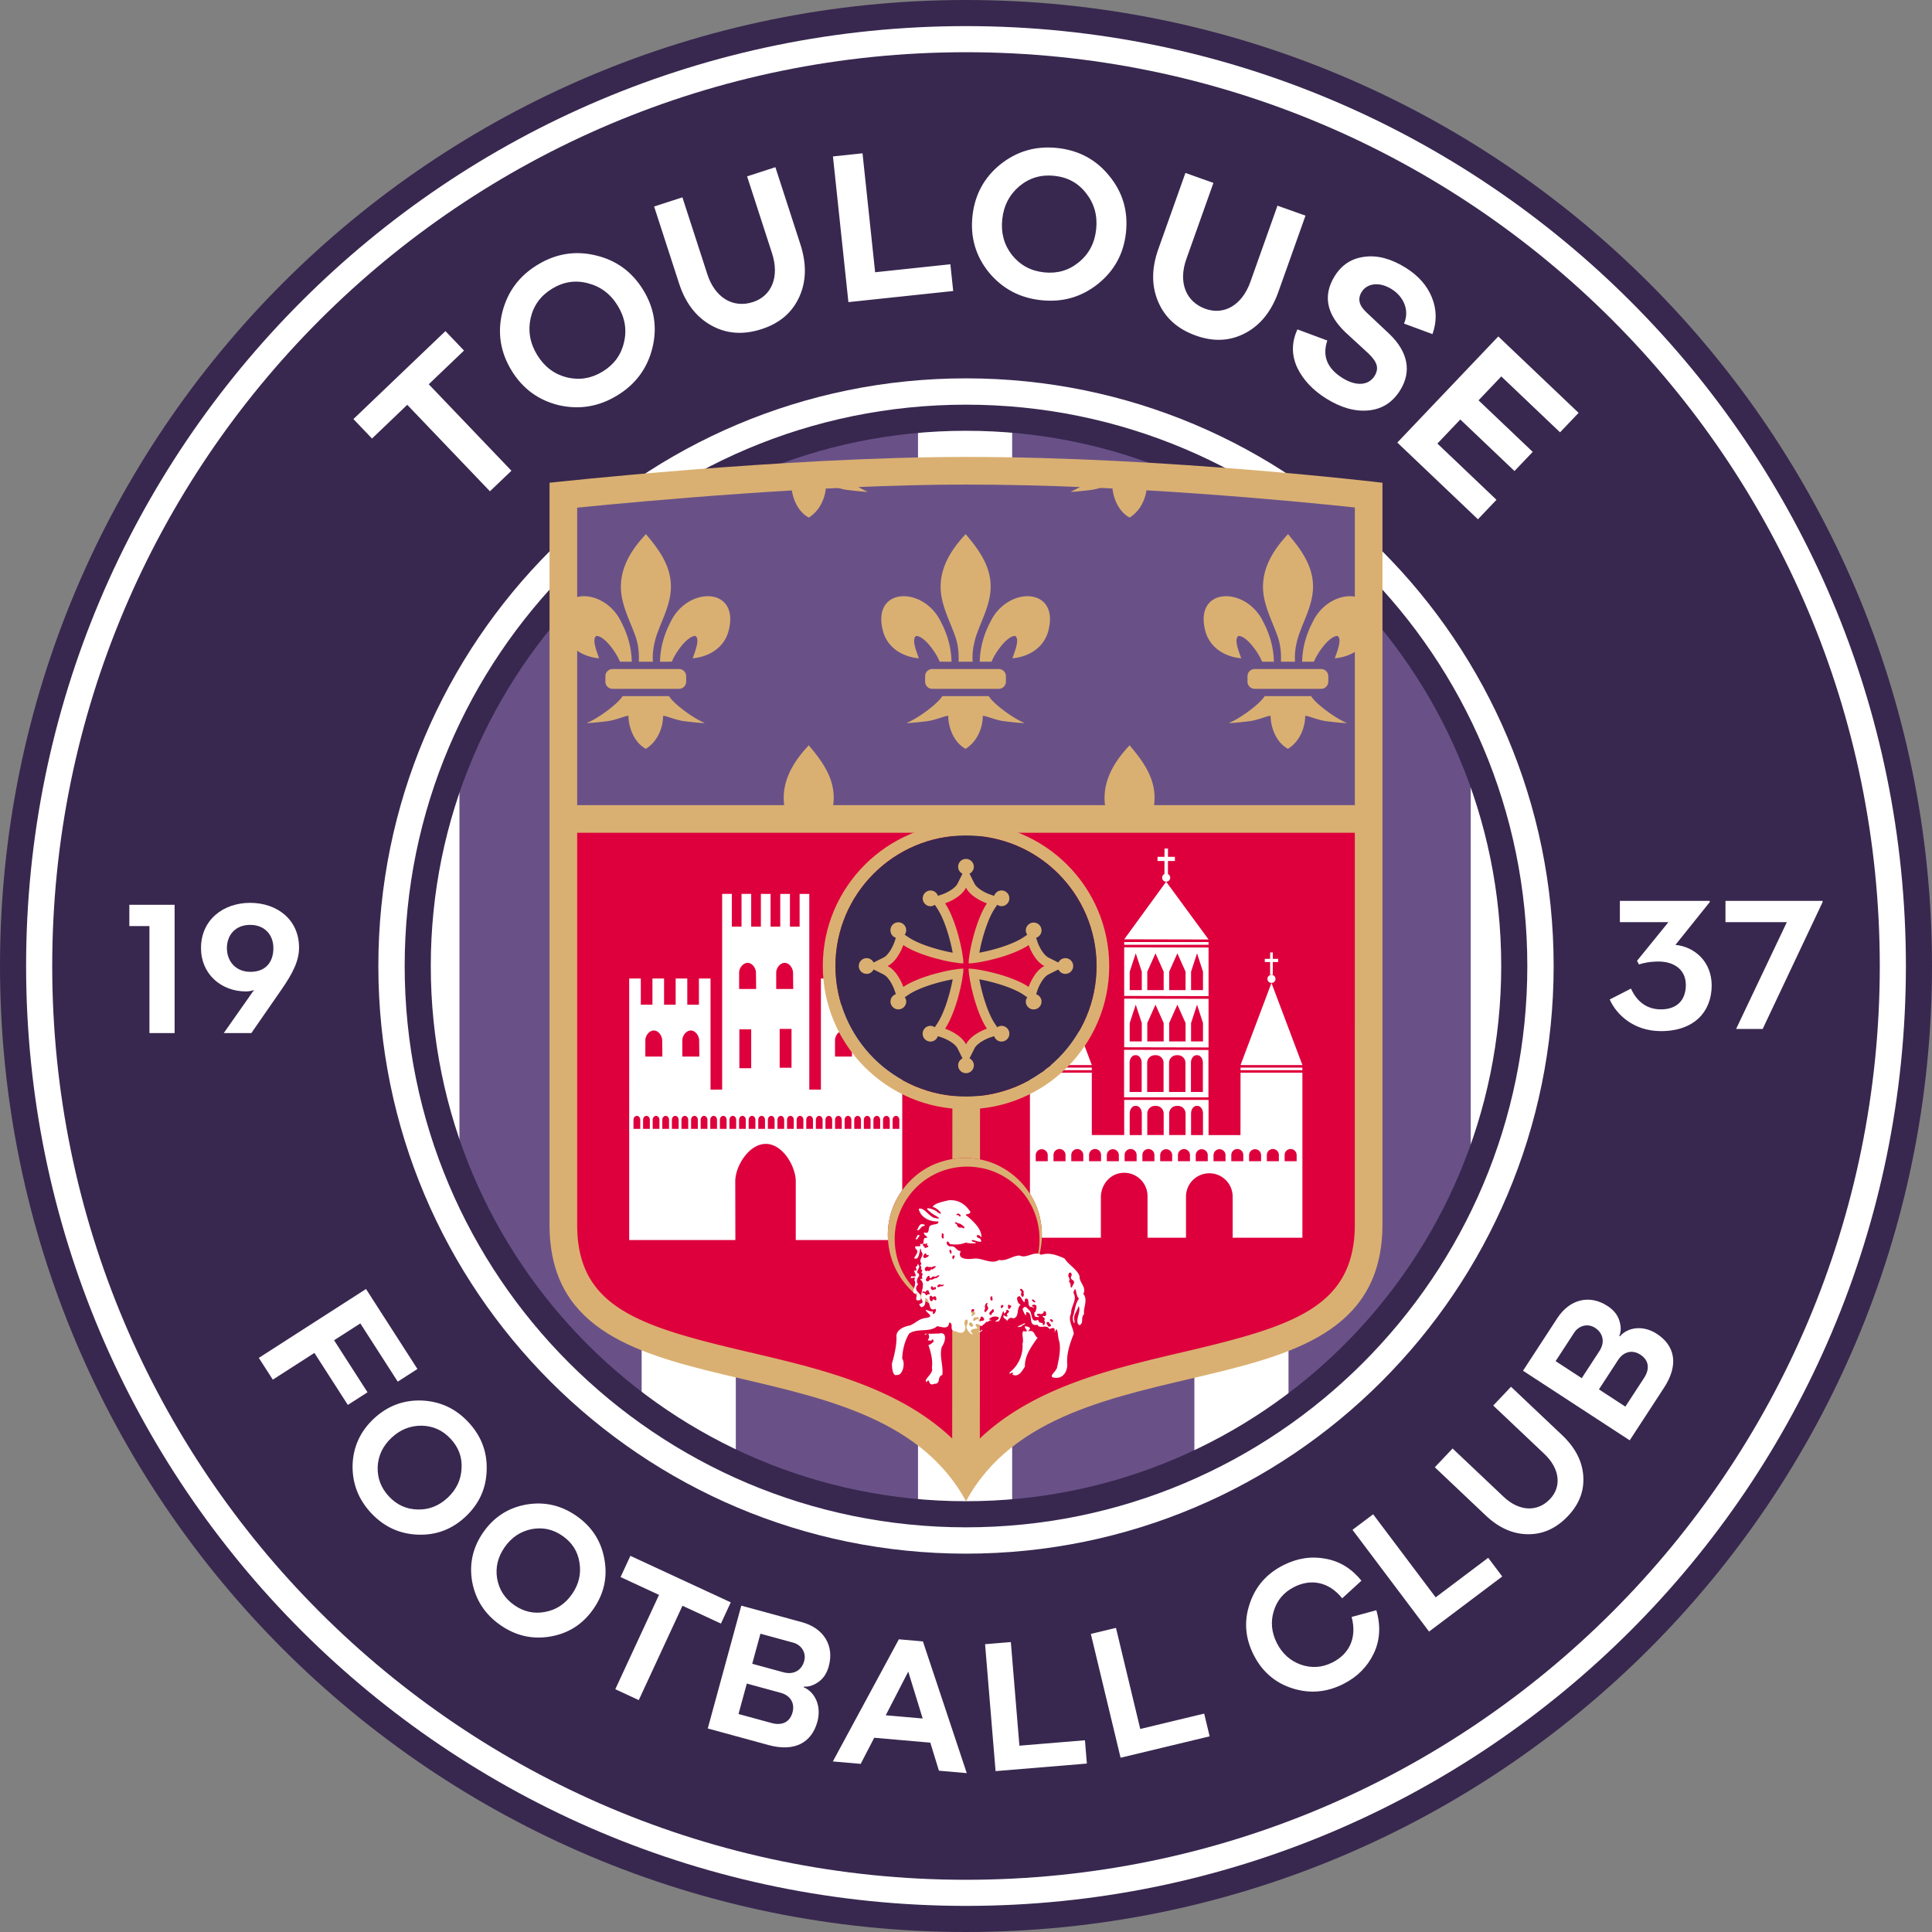 <svg xmlns="http://www.w3.org/2000/svg" width="316.228" height="316.228" viewBox="0 0 600 600"><rect x="0" y="0" width="600" height="600" fill="#808080" stroke="none"/><path fill="#38284f" d="M600 300.001C600 465.686 465.686 600 300 600 134.317 600 0 465.686 0 300.001 0 134.317 134.317 0 300 0c165.686 0 300 134.317 300 300.001"/><path fill="#fff" d="M591.893 300c0 161.208-130.685 291.892-291.892 291.892S8.107 461.208 8.107 300 138.794 8.108 300.001 8.108 591.893 138.792 591.893 300"/><path fill="#38284f" d="M583.783 300c0 156.728-127.054 283.783-283.782 283.783-156.73 0-283.784-127.055-283.784-283.783S143.271 16.217 300.001 16.217c156.728 0 283.782 127.055 283.782 283.783"/><path fill="#fff" d="M482.5 299.999c0 100.79-81.707 182.501-182.497 182.501-100.793 0-182.503-81.71-182.503-182.501S199.21 117.5 300.003 117.5c100.79 0 182.497 81.708 182.497 182.499"/><path fill="#695188" d="M142.686 242.376v115.263l18.294 39.28 38.293 39.278V163.82l-38.293 39.278zm85.825 211.714 56.587 15.438v-339.04l-56.587 15.435zm85.825 15.482 56.586-15.218V145.661l-56.586-15.218zm142.409-110.207V240.649l-18.294-38.644-38.293-38.644v273.296l38.293-38.646z"/><path fill="#38284f" d="M300.002 125.676c-96.28 0-174.326 78.047-174.326 174.324s78.046 174.324 174.326 174.324c96.274 0 174.322-78.047 174.322-174.324s-78.048-174.324-174.322-174.324m0 8.107c91.795 0 166.215 74.417 166.215 166.215s-74.42 166.219-166.215 166.219c-91.8 0-166.219-74.421-166.219-166.219s74.419-166.215 166.219-166.215"/><path fill="#fff" d="M46.409 287.603h-6.241v-6.616h14.058v39.846H46.41zm38.495 6.842c0-4.133-2.706-7.217-7.217-7.217-4.513 0-7.22 3.084-7.22 7.217 0 4.134 2.784 7.369 7.295 7.369 4.81 0 7.142-3.084 7.142-7.369m-6.015 13.004c-.678.303-1.802.452-2.483.452-7.743 0-13.979-5.412-13.979-13.456 0-8.795 6.917-14.059 15.26-14.059 8.267 0 15.183 5.115 15.183 13.908 0 4.136-1.95 7.969-5.489 13.083l-9.322 13.456h-8.567zm421.027 2.944 6.601-3.376c1.725 3.825 4.728 6.454 9.305 6.454 4.725 0 7.729-2.63 7.729-7.58 0-4.952-3.905-7.277-8.404-7.277-2.852 0-4.728.452-6.153.9l-.6-1.126 9.753-12.006h-15.08v-6.604h27.91v.377l-10.653 13.281c6.001.6 11.253 5.255 11.253 12.606 0 7.878-5.175 14.182-15.755 14.182-8.63 0-13.956-5.329-15.906-9.831m55.005-24.011h-19.058v-6.604h30.162v.377l-18.61 39.394h-8.251zM144.105 108.867l-10.95 10.47 25.675 26.856-6.678 6.381-25.675-26.856-10.947 10.469-5.775-6.041 28.575-27.317zm43.051 6.527c3.533-2.16 5.746-5.183 6.63-9.068.947-3.921.29-7.734-1.942-11.381q-3.346-5.476-9.276-6.983c-3.902-1.038-7.597-.449-11.132 1.71-3.53 2.16-5.744 5.181-6.654 9.16-.852 3.942-.194 7.757 2.04 11.407 2.228 3.65 5.32 5.976 9.184 6.957 3.92.947 7.617.357 11.15-1.802m15.437-7.289c-1.564 6.29-5.168 11.2-10.903 14.703s-11.748 4.477-18.118 3.038c-6.347-1.533-11.255-5.137-14.688-10.755q-5.209-8.517-2.906-18.038c1.588-6.382 5.192-11.29 10.927-14.794 5.735-3.507 11.747-4.474 18.094-2.944 6.402 1.496 11.31 5.1 14.783 10.778 3.432 5.618 4.402 11.63 2.811 18.012m38.212-56.181 7.748 23.902c1.968 6.072 1.882 11.524-.326 16.381-2.21 4.857-6.058 8.175-11.676 9.997-5.752 1.865-10.943 1.48-15.646-1.138q-7.057-3.92-10.008-13.03l-7.752-23.898 8.784-2.852 7.749 23.902c2.348 7.234 7.949 10.632 14.15 8.621 5.875-1.905 8.287-7.9 5.941-15.134l-7.749-23.902zm54.341 30.145.88 8.306-32.544 3.45-4.8-45.24 9.184-.973 3.916 36.937zm29.104 2.515q6.177.659 10.786-3.152c3.137-2.534 4.937-5.961 5.391-10.215q.679-6.38-3.109-11.19c-2.457-3.2-5.75-4.985-9.87-5.423-4.114-.44-7.71.61-10.859 3.21-3.078 2.608-4.88 6.035-5.331 10.288-.455 4.257.583 7.987 3.046 11.119 2.534 3.138 5.83 4.923 9.945 5.363m16.685 3.624c-5.072 4.034-10.921 5.733-17.606 5.018-6.684-.713-12.042-3.607-16.22-8.63-4.103-5.08-5.802-10.93-5.1-17.48q1.06-9.926 8.68-16.079c5.152-4.093 10.998-5.79 17.683-5.077 6.685.715 12.045 3.607 16.147 8.69 4.17 5.086 5.87 10.935 5.163 17.554-.701 6.55-3.596 11.908-8.747 16.004m64.5-21.242-8.418 23.667c-2.137 6.013-5.529 10.284-10.237 12.79-4.711 2.502-9.785 2.788-15.349.809-5.695-2.025-9.573-5.495-11.71-10.435q-3.202-7.406.005-16.424l8.418-23.668 8.699 3.092-8.415 23.668c-2.55 7.165-.18 13.266 5.96 15.452 5.821 2.068 11.382-1.213 13.93-8.376l8.418-23.67zm39.252 25.398c1.513 3.738 1.559 7.523.189 11.39l-8.842-3.261c1.74-3.956.038-8.292-3.881-10.73-3.747-2.33-7.574-1.83-9.262.879-1.327 2.134-.85 4.19 1.425 6.321l7.265 6.837c5.538 5.363 6.956 11.444 3.264 17.383-2.335 3.747-5.547 5.826-9.734 6.261s-8.561-.767-13.172-3.636c-4.265-2.651-7.288-5.89-9.125-9.754-1.745-3.878-1.713-7.783.118-11.759l9.281 3.458c-1.636 4.817-.042 8.685 4.743 11.662 4.382 2.723 8.152 2.191 9.911-.635 1.433-2.305.973-4.27-1.882-7.005l-7.22-6.65c-5.849-5.635-6.956-11.442-3.263-17.38q3.282-5.278 9.25-6.001 6.02-.817 12.769 3.383c3.921 2.437 6.653 5.498 8.166 9.237m20.059 62.848-5.758 6.05-25.037-23.822 31.358-32.958 24.94 23.73-5.758 6.05-18.25-17.365-7.064 7.428L476 140.332l-5.663 5.95-16.828-16.004-7.11 7.474zM111.904 410.998l-8.15 5.235 10.381 16.152-6.11 3.925-10.38-16.147-12.92 8.3-4.345-6.756 33.289-21.396 15.97 24.84-6.113 3.93zm8.886 53.736q3.69 3.948 8.89 4.05c3.506.118 6.641-1.118 9.356-3.658q4.073-3.817 4.31-9.136c.2-3.501-.952-6.547-3.418-9.176-2.46-2.632-5.423-3.979-8.97-4.056-3.51-.029-6.645 1.201-9.36 3.747-2.714 2.543-4.152 5.586-4.307 9.048-.117 3.506 1.039 6.55 3.498 9.181m8.928 11.866c-5.635-.226-10.45-2.432-14.445-6.697-3.996-4.273-5.878-9.222-5.775-14.9.186-5.675 2.394-10.492 6.576-14.405 4.222-3.956 9.173-5.838 14.848-5.655 5.715.232 10.532 2.437 14.528 6.708 3.996 4.265 5.88 9.213 5.692 14.891-.146 5.721-2.351 10.532-6.576 14.488-4.182 3.916-9.133 5.801-14.848 5.57m29.986 21.878c2.952 2.066 6.133 2.772 9.534 2.126 3.452-.61 6.261-2.46 8.395-5.512q3.195-4.572 2.328-9.82c-.529-3.47-2.285-6.21-5.237-8.275-2.95-2.06-6.13-2.772-9.614-2.114-3.44.695-6.247 2.551-8.378 5.595-2.13 3.046-2.909 6.324-2.345 9.742.609 3.453 2.368 6.196 5.317 8.258m11.181 9.763c-5.554.941-10.72-.22-15.511-3.573-4.789-3.346-7.652-7.797-8.724-13.375-.99-5.592.174-10.755 3.455-15.45q4.972-7.11 13.355-8.595c5.64-.955 10.806.209 15.597 3.556 4.786 3.35 7.652 7.806 8.641 13.395 1.039 5.624-.125 10.787-3.44 15.53-3.281 4.693-7.732 7.56-13.373 8.512m53.012-4.028-11.944-5.535-13.576 29.3-7.285-3.379 13.578-29.296-11.942-5.535 3.052-6.59 31.17 14.448zm12.264 3.146-2.55 9.339 9.68 2.64c3.132.855 5.652-.535 6.462-3.495.697-2.566-.839-5.003-3.401-5.701zm-6.809 24.94 10.25 2.797c3.414.93 5.737-.392 6.526-3.298.796-2.903-.7-5.266-3.66-6.076l-10.536-2.874zm20.252-8.301c3.35 1.407 5.62 5.635 4.239 10.703-1.756 6.433-6.99 9.471-15.192 7.234l-18.844-5.146 10.412-38.149 18.79 5.129c6.833 1.865 10.123 7.294 8.384 13.667-.607 2.222-1.66 3.83-3.244 4.928-1.585 1.096-3.052 1.55-4.482 1.408zm36.945 9.697-4.477-14.56-6.996 13.559zm13.692 16.965-8.644-.752-2.68-8.713-17.414-1.52-4.204 8.11-8.647-.755 20.5-37.93 7.471.656zm36.702-10.205.598 7.236-28.355 2.346-3.258-39.417 8-.663 2.66 32.18zm37.028-8.28 1.696 7.062-27.66 6.642-9.235-38.45 7.806-1.876 7.54 31.393zm45.797-30.018 7.677-2.088c1.39 4.852 1.147 9.34-.818 13.444-1.965 4.096-5.066 7.254-9.44 9.463-5.22 2.637-10.497 3.055-15.866 1.335q-8.051-2.58-12.004-10.412c-2.61-5.16-3.027-10.44-1.228-15.78 1.774-5.395 5.246-9.397 10.464-12.034 4.322-2.186 8.672-2.86 13.14-2.008 4.44.8 8.12 3.109 11.115 6.819l-5.966 5.466c-4.222-5.214-9.771-6.113-14.883-3.532-3.215 1.627-5.346 4.09-6.358 7.448-1.044 3.304-.738 6.66.935 9.977 1.68 3.318 4.196 5.552 7.503 6.728 3.358 1.15 6.604.898 9.765-.698 5.217-2.637 7.683-7.586 5.964-14.128m42.408-18.369 4.365 5.801-22.732 17.111-23.778-31.599 6.413-4.828 19.416 25.798zm7.084-53.118 15.866 15.013c4.03 3.82 6.239 8.018 6.573 12.644s-1.221 8.764-4.75 12.494c-3.613 3.816-7.738 5.684-12.418 5.646q-7.018-.06-13.066-5.778l-15.863-15.017 5.515-5.832 15.869 15.017c4.802 4.542 10.489 4.805 14.385.686 3.695-3.901 3.04-9.479-1.765-14.027l-15.864-15.014zm35.514 6.167 5.807-8.902c1.936-2.966 1.384-5.58-1.136-7.228-2.523-1.648-5.235-.947-6.914 1.627l-5.963 9.15zm-21.662-14.125 8.112 5.289 5.484-8.41c1.773-2.717 1.218-5.546-1.353-7.225-2.223-1.453-5.02-.735-6.47 1.49zm19.966-7.706c2.362-2.757 7.09-3.624 11.493-.755 5.586 3.644 6.873 9.56 2.23 16.682l-10.674 16.37-33.14-21.61 10.643-16.32c3.873-5.935 10.049-7.405 15.586-3.795 1.931 1.259 3.141 2.752 3.702 4.6.56 1.842.54 3.38-.035 4.7z"/><path fill="#dab072" d="M300.002 141.902c-56.61 0-129.34 8.02-129.34 8.02v230.245c-.232 63.347 100.224 32.288 129.34 86.061 29.112-53.773 129.35-22.714 129.336-86.061V149.922s-66.806-8.02-129.336-8.02"/><path fill="#695188" d="M420.758 250.049H179.244v-92.392c20.088-2.014 75.893-7.174 120.758-7.174 49.15 0 101.591 5.072 120.756 7.117z"/><path fill="#de003c" d="M420.757 380.17c.006 25.97-19.367 31.773-53.606 39.79-21.901 5.132-46.08 10.833-62.856 26.777l.023-39.757a24 24 0 0 1-8.581.143l-.023 39.626c-16.788-15.953-40.998-21.654-62.925-26.785-34.259-8.015-53.64-13.816-53.546-39.797V258.63h116.574l-.055 101.336c2.846-.472 5.761-.455 8.581.103l.055-101.439h116.36z"/><path fill="#fff" d="M274.228 347.78c0-.683.47-1.238 1.05-1.235.58 0 1.047.55 1.047 1.236v2.789h-2.097zm-.88 2.79h-2.1v-2.79c0-.683.469-1.238 1.05-1.235.58 0 1.05.55 1.05 1.236zm-2.55-27.52c0-1.38 1.18-3.024 2.644-3.021 1.461 0 2.588 1.7 2.588 3.08l.055 5.026h-5.286zm-.434 27.52h-2.094v-2.79c0-.683.466-1.238 1.047-1.235.58 0 1.047.55 1.047 1.236zm-2.978 0h-2.096v-2.79c0-.683.466-1.238 1.047-1.235.58 0 1.05.55 1.05 1.236zm-8.066-22.435v-5.085c0-1.38 1.179-3.024 2.643-3.021 1.465 0 2.586 1.7 2.586 3.08l.057 5.026zm5.086 22.435h-2.097v-2.79c0-.683.466-1.238 1.047-1.235.58 0 1.05.55 1.05 1.236zm-2.98 0h-2.097v-2.79c0-.683.466-1.238 1.047-1.235.58 0 1.05.55 1.05 1.236zm-2.981 0h-2.097v-2.79c0-.683.466-1.238 1.047-1.235.58 0 1.05.55 1.05 1.236zm-2.98 0h-2.097v-2.79c0-.683.466-1.238 1.047-1.235.58 0 1.05.55 1.05 1.236zm-2.981 0h-2.097v-2.79c0-.683.466-1.238 1.047-1.235.58 0 1.05.55 1.05 1.236zm-2.98 0h-2.097v-2.79c0-.683.466-1.238 1.047-1.235.58 0 1.05.55 1.05 1.236zm-2.981 0h-2.097v-2.79c0-.683.47-1.238 1.05-1.235.58 0 1.047.55 1.047 1.236zm-2.98 0h-2.097v-2.79c0-.683.469-1.238 1.05-1.235.58 0 1.046.55 1.046 1.236zm2.276-18.965h-3.681v-12.068h3.681zm-4.76-29.554c0-1.381 1.18-3.026 2.644-3.023 1.464 0 2.585 1.699 2.585 3.08l.058 5.026h-5.286zm-.497 48.519h-2.097v-2.79c0-.683.47-1.238 1.05-1.235.58 0 1.047.55 1.047 1.236zm-2.98 0h-2.097v-2.79c0-.683.469-1.238 1.05-1.235.58 0 1.046.55 1.046 1.236zm-8.038-43.436v-5.083c0-1.381 1.178-3.026 2.646-3.023 1.461 0 2.585 1.699 2.585 3.08l.058 5.026zm5.057 43.436h-2.097v-2.79c0-.683.47-1.238 1.05-1.235.58 0 1.047.55 1.047 1.236zm-4.983-30.899h3.679v12.069h-3.679zm2.002 30.899h-2.096v-2.79c0-.683.469-1.238 1.05-1.235.58 0 1.046.55 1.046 1.236zm-2.98 0h-2.097v-2.79c0-.683.47-1.238 1.05-1.235.58 0 1.047.55 1.047 1.236zm-2.978 0h-2.096v-2.79c0-.683.466-1.238 1.047-1.235.58 0 1.05.55 1.05 1.236zm-2.98 0h-2.1v-2.79c0-.683.47-1.238 1.05-1.235.58 0 1.05.55 1.05 1.236zm-2.978 0h-2.1v-2.79c0-.683.467-1.238 1.048-1.235.58 0 1.052.55 1.052 1.236zm-7.8-22.435v-5.085c0-1.38 1.178-3.024 2.643-3.021 1.462 0 2.586 1.7 2.586 3.08l.057 5.026zm4.82 22.435h-2.1v-2.79c0-.683.466-1.238 1.047-1.235.58 0 1.053.55 1.053 1.236zm-2.98 0h-2.1v-2.79c0-.683.466-1.238 1.047-1.235.58 0 1.052.55 1.052 1.236zm-2.981 0h-2.1v-2.79c0-.683.466-1.238 1.047-1.235.58 0 1.053.55 1.053 1.236zm-2.98 0h-2.1v-2.79c0-.683.466-1.238 1.047-1.235.58 0 1.052.55 1.052 1.236zm-2.981 0h-2.1v-2.79c0-.683.466-1.238 1.047-1.235.58 0 1.053.55 1.053 1.236zm-2.98 0h-2.1v-2.79c0-.683.466-1.238 1.05-1.235.58 0 1.05.55 1.05 1.236zm-1.4-27.52c0-1.38 1.179-3.024 2.643-3.021 1.468 0 2.59 1.7 2.59 3.08l.056 5.026h-5.288zm-1.581 27.52h-2.1v-2.79c0-.683.466-1.238 1.047-1.235.584 0 1.053.55 1.053 1.236zm78.368-2.79c0-.683.469-1.238 1.05-1.235.58 0 1.046.55 1.046 1.236v2.789h-2.096zm-.798 29.995c.712-2.92 2.033-5.678 3.793-8.13v-65.752h-3.61V312h-3.61v-8.107h-3.607V312h-3.607v-8.107h-3.61V312h-3.606v-8.107h-3.61v34.495h-3.61v-60.78h-3.006v10.172h-3.006v-10.172h-3.007v10.172h-3.009v-10.172H236.3v10.172h-3.01v-10.172h-3.002v10.172h-3.01v-10.172h-3.006v60.778h-3.61v-34.494h-3.607v8.127h-3.61v-8.127h-3.609v8.127h-3.604v-8.127h-3.61v8.127h-3.61v-8.127h-3.61V385.1h32.975l-.034-18.21c0-2.414 1.084-5.352 2.826-7.671 1.93-2.56 4.293-3.973 6.653-3.973h.002c5.312 0 9.308 7.062 9.308 11.644v18.21h28.652a23.5 23.5 0 0 1 .627-7.326"/><g fill="#fff"><path d="M339.073 332.347H319.86v-.792h19.213zm65.399-.793v.793H385.26v-.793m19.212-.792H385.26l9.605-25.503z"/><path d="M396.115 304.01a1.25 1.25 0 1 1-2.5.001 1.25 1.25 0 0 1 2.5-.001m-32.699-31.438a1.25 1.25 0 1 1-2.501.001 1.25 1.25 0 0 1 2.501-.001"/><path d="m375.324 291.764-26.187-.058 13.026-17.886zm-1.76 47.349h-3.707v-9.042c0-1.31.775-2.37 1.728-2.37h.252c.955 0 1.727 1.06 1.727 2.37zm-5.412 0h-5.091v-9.042a2.37 2.37 0 0 1 2.371-2.37h.35a2.37 2.37 0 0 1 2.37 2.37zm-6.796 0h-5.091v-9.042a2.37 2.37 0 0 1 2.371-2.37h.349a2.37 2.37 0 0 1 2.371 2.37zm-6.799 0h-3.755v-9.042c0-1.31.783-2.37 1.75-2.37h.257c.967 0 1.748 1.06 1.748 2.37zm-5.463-13.086v14.76l26.195-.003V326.08z"/><path fill-rule="evenodd" d="M359.483 267.396h2.157l-.012 5.177h1.078l.012-5.177h2.157l.005-1.296h-2.16l.009-2.586h-1.079l-.008 2.586h-2.157zm33.307 31.375h1.66l-.008 3.985h.83l.007-3.985h1.662v-.995h-1.659l.005-1.991h-.83l-.004 1.99h-1.66z"/><path d="M339.072 330.762H319.86l9.603-25.503z"/><path d="M330.715 304.01a1.25 1.25 0 1 1-2.5.001 1.25 1.25 0 0 1 2.5-.001"/><path fill-rule="evenodd" d="M327.39 298.771h1.66l-.012 3.985h.832l.008-3.985h1.659l.003-.995h-1.66l.006-1.991h-.832l-.003 1.99h-1.662z"/><path d="M373.6 323.424h-3.706v-5.707l1.856-5.706 1.85 5.706zm-5.414 0h-5.089v-5.707l2.546-5.706 2.543 5.706zm-6.796 0h-5.09v-5.707l2.546-5.706 2.543 5.706zm-6.797 0h-3.755v-5.707l1.88-5.706 1.875 5.706zm-5.463-13.28v15.094l26.195.054v-15.095zm24.47-2.664h-3.706v-5.707l1.856-5.707 1.85 5.707zm-5.414 0h-5.089v-5.707l2.546-5.707 2.543 5.707zm-6.796 0h-5.09v-5.707l2.546-5.707 2.543 5.707zm-6.797 0h-3.755v-5.707l1.88-5.707 1.875 5.707zm-5.463-13.282v15.095l26.195.054v-15.094zm.001-1.641h26.192v.847h-26.192m53.553 67.224h-3.73v-1.865a1.866 1.866 0 1 1 3.73 0zm-5.52 0h-3.73v-1.865a1.866 1.866 0 1 1 3.73 0zm-5.52 0h-3.733v-1.865a1.866 1.866 0 1 1 3.732 0zm-5.524 0h-3.73v-1.865a1.866 1.866 0 1 1 3.73 0zm-5.523 0h-3.727v-1.865c0-1.033.835-1.868 1.865-1.868 1.026 0 1.862.835 1.862 1.868zm-5.518 0h-3.733v-1.865a1.866 1.866 0 1 1 3.733 0zm-5.186-8.124v-6.687c0-1.31.775-2.372 1.728-2.372h.254c.953 0 1.725 1.062 1.725 2.372v6.687zm-.337 8.124h-3.733v-1.865a1.867 1.867 0 1 1 3.733 0zm-5.524 0h-3.727v-1.865c0-1.033.836-1.868 1.862-1.868 1.03 0 1.865.835 1.865 1.868zm-5.52 0h-3.73v-1.865a1.866 1.866 0 1 1 3.73 0zm-3.916-8.124h-3.758v-6.687c0-1.31.783-2.372 1.75-2.372h.258c.966 0 1.75 1.062 1.75 2.372zm-1.605 8.124h-3.732v-1.865a1.867 1.867 0 1 1 3.732 0zm3.31-14.811a2.37 2.37 0 0 1 2.371-2.372h.349a2.37 2.37 0 0 1 2.371 2.372v6.687h-5.091zm6.796 0a2.37 2.37 0 0 1 2.371-2.372h.35a2.37 2.37 0 0 1 2.368 2.372v6.687h-5.089zm-15.629 14.81h-3.727v-1.864a1.863 1.863 0 1 1 3.727 0zm-5.52 0h-3.73v-1.864a1.866 1.866 0 1 1 3.73 0zm-5.52 0h-3.734v-1.864a1.867 1.867 0 1 1 3.733 0zm-5.524 0h-3.73v-1.864a1.866 1.866 0 1 1 3.73 0zm-5.52 0h-3.73v-1.864a1.865 1.865 0 1 1 3.73 0zm59.875-27.485-.02 19.362h-9.914V341.58H349.13l.005 10.924h-10.062v-19.362H319.86v37.612c.309.489.623.978.892 1.49 2.025 3.73 2.938 7.972 2.789 12.14h18.346v-12.56c0-3.553 2.397-6.845 5.896-7.475a7.25 7.25 0 0 1 8.595 7.12v12.915h11.945v-12.915a7.245 7.245 0 0 1 14.487 0v12.915h21.662v-51.242z"/></g><path fill="#dab072" d="M320.754 372.243c-.272-.512-.584-1.002-.893-1.49-3.055-4.812-7.883-8.57-13.475-10.192-.675-.2-1.356-.355-2.042-.492-2.82-.558-5.735-.575-8.581-.103-2.815.469-5.555 1.396-8.032 2.823-2.975 1.708-5.535 4.082-7.529 6.856-1.759 2.452-3.08 5.21-3.792 8.133a23.6 23.6 0 0 0-.627 7.322c.263 3.888 1.453 7.698 3.47 10.97 3.26 5.372 8.672 9.248 14.633 10.687.612.151 1.23.263 1.851.366v-.33a22 22 0 0 1-1.745-.42c-5.803-1.696-10.735-5.806-13.504-11.012-1.713-3.17-2.58-6.722-2.628-10.26a22.14 22.14 0 0 1 2.342-10.287c1.971-3.984 5.095-7.368 8.953-9.545 2.045-1.193 4.288-2.017 6.608-2.497a22.7 22.7 0 0 1 8.58-.109c.467.089.936.163 1.397.278 5.603 1.35 10.689 4.968 13.767 10.017.128.206.234.426.354.64 1.862 3.25 2.886 6.988 2.966 10.784.038 1.94-.143 3.885-.612 5.784-1.427 5.873-5.377 11.09-10.657 14.122 5.3-2.995 9.333-8.126 11.043-14.016.573-1.902.867-3.89.942-5.89.145-4.167-.764-8.407-2.79-12.14"/><path fill="#fff" d="M287.522 414.196c-.08.006-.186.023-.324.06h-.071c.252.524.958-.094.395-.06m.617-.008a.55.55 0 0 0-.24.052c.47.086.435-.046.24-.052m4.108-.145c-.197 0-.426.028-.684.094l-3.27.094c.673 1.279-.23 1.717-.105 2.086.498-.069.878.005 1.104.154a.4.4 0 0 1-.008-.069c-.008-.211.092-.426.28-.446.2-.02.367.386.37.438.007.212-.135.546-.404.623-.012-.017-.023-.04-.034-.06-.092.263-.45.547-1.153.755.741 2.295 1.405 4.649 1.058 7.134.741 1.63-3.046 3.85-1.544 4.351.844-1.756.309 1.59 2.28.55 2.15.162.769-2.275 2.505-2.721.378-2.96-1.032-5.973-.128-8.813.992-1.31 1.659-4.165-.266-4.17m12.711-1.11c-.252.34-.564.583-1.044.469l-.152.068c.215.083.38.224.487.212.157-.014.835-.286.82-.655-.005-.106-.057-.049-.111-.094m13.426-1.093c-.643.598 1.883 2.051-.58 1.536-.695.798.257 2.574-.258 3.907.258 3.196-1.132 6.677-3.895 8.853-.747 1.396 1.516-.918.775.77 2.01.97 3.092-1.347 3.873-2.497-.123-3.304 1.982-6.256 3.941-8.962-1.17-.604-.798-2.68-3.086-1.95 1.155-1.013.895-1.31-.77-1.657m-.343-.847c-1.152.655-3.42 1.482-.83.993-.13-.36 2.054-1.013.83-.993m-16.624-.309c.323-.031.798.61.806.821.008.26-.143.49-.369.512-.489.049-.923-.443-.938-.86-.014-.318.418-.467.5-.473m23.933-.143c.106-.011.318.02.427.118.06.1.114.251.171.352.006.102.215.143.326.288a.56.56 0 0 1 .129.3c.008.264-.366.407-.472.418-.103.009-.32-.025-.375-.128-.223-.295-.56-.844-.563-.95-.005-.103.094-.375.357-.398m1.079-.9c.106-.01.372.285.537.428 0 0 .066.1.066.206.006.103-.1.272-.203.284-.266.022-.758-.504-.76-.558-.006-.158.251-.35.36-.36m-22.94-.624c.314-.029.477.26.486.472.008.209-.04.274-.195.289-.108.011-.223-.086-.328-.075-.103.009-.824.5-.93.51-.263.025-.318-.072-.323-.23-.008-.157.177-.858.495-.889.105-.009.32.069.426.06.106-.011.263-.126.369-.137m1.316-.126c.368-.037.806.495.82.812.012.315-.403.512-.454.518-.103.012-.27-.077-.375-.066-.106.009-.466.255-.572.266-.315.029-.266-.24-.266-.24-.012-.263.083-.329.443-.572.206-.18.037-.372.137-.54a.32.32 0 0 1 .267-.178m3.564-2.3c.263-.026.28.392.283.444.025.735-.618.431-.693 1.232a.48.48 0 0 1-.266.13c-.369.03-.434-.387-.437-.441a1.2 1.2 0 0 1 .088-.424c.15-.174.36-.3.51-.472.103-.114.2-.286.3-.403 0-.049.109-.054.214-.066m-6.112-.034c.172.006.286.066.292.22.005.106-.089.332-.083.438.002.106.386.486.389.589.005.106-.04.275-.092.335-.103.114-.775.595-.88.606-.212.02-.212-.137-.215-.189-.003-.106.2-.283.3-.455-.16-.037-.332-.434-.34-.697-.012-.264.074-.801.443-.839.063-.008.132-.011.186-.008m8.916-1.29c.263-.026.429.169.434.323.012.263-.397.618-.554.632-.158.017-.272-.229-.272-.283-.005-.097.109-.583.34-.664a.2.2 0 0 1 .052-.008m2.12-.103c.105-.012.32.24.425.28.058.049.212.032.266.026.058.049.106.092.112.197.003.106-.4.518-.546.796-.055.005-.058.057-.163.068-.106.009-.263-.137-.266-.189-.012-.263-.08-.629-.086-.735-.003-.106.048-.423.257-.443m-6.745-.506c.106-.009.152.034.155.137.005.106-.183.443-.177.546.002.106.386.753.391.856.003.105-.088.326-.137.434-.103.118-.603.85-.76.864-.264.026-.332-.486-.332-.486-.006-.157.291-.615.288-.718-.002-.106-.114-.255-.12-.36-.008-.21.112-1.216.692-1.273m14.148-1.102c.106-.011.26.083.314.13.106.042.112.142.224.236.051-.002.094-.008.203.038.057.045.065.097.068.203.006.106.018.263-.194.283s-.821-.455-.833-.718c0-.106.055-.052.055-.103.051-.057.057-.06.163-.069m-12.752-.99c.21-.02.286.341.29.393.002.103-.115.065-.112.171.002.103.168.2.171.306.008.212-.088.426-.3.446-.315.029-.435-.329-.443-.54-.006-.157.025-.741.394-.775m-18.864-.18c.406-.04.28.451.65.42.105-.012.42-.266.529-.275.349-.034.555.635.563.847.006.154-.117.43-.237.443-.269.026-.526-.208-.61-.36l-.108.008c-.375.458-.243.607-.615.644-.355.032-.55-.69-.558-.9-.002-.104-.014-.79.386-.828m-1-1.693c.1-.003.205.014.34.12.023.155-.003.372.088.47.095.148.26.345.266.454.006.209-.148.22-.266.232-.111.008-.143-.046-.249-.037-.108.011-.371.306-.477.317-.35.034-.372-.443-.607-.632-.188-.089-.483-.109-.752-.237l-.012-.158c.132-.066.278-.134.386-.146.292-.028.395.175.59.158.271-.029.125-.487.589-.532.037-.003.071-.009.103-.009m29.084-.435c.048 0 .086.02.111.043.22.135.39.438.558.63a.57.57 0 0 1 .12.303c.003.103-.097.226-.097.331.003.103.123.355.129.513.005.157-.192.652-.352.666-.315.031-.54-.535-.544-.64-.005-.107.123-.793.118-.899-.012-.315-.384-.234-.4-.71-.009-.157.105-.211.214-.22.051-.005.1-.02.143-.017m-27.723-.812c.27-.026.198.458.435.435.103-.012.272-.178.375-.186.206-.02.435.06.443.272.003.054-.074.371-.252.494-.117.012-.271-.028-.386.035-.103.063-.206.128-.309.137-.337.034-.638-.312-.649-.572-.008-.212.032-.584.343-.615m2.314-.58c.109-.012.75.188.856.177.108-.012.226-.078.366-.146.057.048.108.094.111.2.012.263-.517.369-.572.375-.111.008-.297-.02-.409-.009-.108.012-.469.255-.575.263-.114.012-.455-.063-.46-.223-.012-.263.457-.618.683-.638m-.271-2.832c.065-.005.111.04.168.035.015.054.058 0 .06.103.009.209-.486.415-.52.469-.046.006-.106.172-.206.232-.246.077-.564.06-.818.188-.086.009-.206.172-.292.18a2 2 0 0 1-.48.164c-.109.011-.395-.02-.5-.009-.293.029-.338.506-.753.546-.35.035-.58-.208-.592-.472-.012-.314.526-1.21.812-1.235.375-.037.395.489.386.646.118.043.266.029.375.017.129-.011.366-.457.752-.494.109-.012.406.12.59.102zm40.794-.818c.475-.045.546.524.555.736.003.102-.289.766-.283.872.002.103.12.3.18.4.112.146.426.28.538.43.274.234.28.343.291.606.012.315-.148.423-.394.92-.155.175-.14.441-.292.667l-.152.018c-.057-.046-.217-.192-.223-.298l-.025-.572c-.02-.472-.518-1.007-.524-1.113-.003-.103.206-.226.312-.291-.057-.046-.112-.1-.112-.152-.034-.841-.349-.704-.369-1.284-.002-.106.075-.899.498-.939m-41.675-1.99c.008.103-.046.211-.103.374-.567.266-.55.584-.984.627-.106.008-.183-.038-.29-.029-.248.026-.317.51-.726.546-.111.012-.297-.128-.403-.12-.109.012-.209.129-.315.138-.274.028-.555-.212-.563-.527-.017-.477.266-.818.766-.864.244-.025.14.04.532.16.123.04.258-.082.384-.094.134.04.28.132.386.12.109-.011.335-.188.503-.203.126-.068.38-.146.487-.103zm-5.564-.658c-.057.014-.106.16-.146.537-1.27.49.747 1.608-.992 1.48.257 1.338 1.284 2.056-.83 1.767-1.087 1.467 1.848-.52.856 1.173 1.16 1.347-1.785 4.797.838 4.067.074.964-1.056 2.904 1.13 2.066.58-2.214-2.76-2.624-.744-4.826-.821-.698-.186-2.128.34-2.572-.094-.369-.126-.715-.137-.735-.063-.048-.209-.034-.289-.08-.094-.043-.195-.246-.197-.349-.02-.475.389-.932.572-1.53.023-.054-.026-.215.025-.323a.23.23 0 0 1 .086-.095c-.237-.074-.394-.618-.512-.58m11.101-2.678c.206-.02.355.126.36.283.009.212-.331.824-.488.839-.11.008-.166-.038-.212-.138l-.026-.675c-.008-.211.34-.306.366-.309m-8.698-.632c.103-.011.086-.014.137.034.198.086.12.307.169.461.206.192.67-.223.684.197.014.366-1.104.741-1.136.744a.52.52 0 0 1-.58-.469c-.009-.212.36-.93.726-.967m7.68-1.161c.154-.015.412.64.412.64.012.26-.057.587-.275.61a.24.24 0 0 1-.211-.089c-.015-.103.02-.16 0-.266a1.1 1.1 0 0 0-.192-.349c-.012 0-.017.003-.023-.151-.003-.106.152-.38.289-.395m-7.4-1.982c.175-.018.23.185.23.185.004.16-.081.23-.075.335.008.209.432.166.443.43.003.102-.04.154-.086.21-.257.078-.698.233-.947.307-.268-.077-.111-.249-.18-.4-.074-.098-.157-.092-.237-.138-.123.014-.24-.349-.24-.349-.006-.157.031-.475.323-.503.106-.012.271.186.377.177.106-.008.28-.243.392-.254m-2.546-2.6c-.105.008-.297.191-.343.248-.074.112-.071.326-.137.438-.092.166-.269.395-.35.615.098.04.201.077.307.066.112-.009.18-.063.206-.066.257-.343.483-.732.778-1.078-.146-.038-.352-.232-.46-.224m7.476-.503c.358-.034.432.526.435.632.006.103-.071.332-.066.438.003.103.09.2.092.306.005.157-.172.226-.203.232-.35.034-.495-.59-.498-.641-.003-.109.097-.332.095-.438-.006-.154-.05-.303-.04-.409.031-.057.074-.109.185-.12m-6.418-2.863c-.544.051-1.05.938-1.13 1.367-.034.163-.26.295-.398.358.092.097.258.183.366.174.112-.011.298-.086.401-.146.317-.297.71-.964 1.075-1.053.006 0 .664-.111.653-.374-.003-.106-.012-.106-.06-.155-.31-.025-.796-.18-.907-.171m10.529-.598c.106-.009.449.223.666.306.215.086.492.109.747.192.166.088 1.341.818 1.356 1.187.008.208-.172.226-.204.231-.105.009-.409-.174-.6-.208-.298-.075-.635.065-.913-.066-.36-.178-.669-.621-.632-.941-.131-.092-.61-.315-.618-.47-.002-.105.086-.22.198-.231m.82-2.666c.112-.012.115-.014.164.034.137.037.592.42.597.58a.263.263 0 0 1-.24.29c-.231.023-.372-.283-.452-.435-.166-.037-.323.034-.506.052-.046-.05-.114-.1-.117-.206-.008-.21.529-.315.555-.315m-2.48-4.153a6 6 0 0 0-.5.034c-1.594.346-4.649 1.007-4.944 2.09 1.35.078 4.108 3.205 1.462 1.62-.692-.961-5.011-2.114-2.343-.2.864 1.047 5.063 2.666 1.38 1.95-1.651-.486-3.362-3.484-4.832-2.777.55 2.557 3.35 4.07 6.093 3.862.243 1.453-2.61.426-2.895 1.973-.169.492.037 2.131-1.488 1.436-.655.818 2.26 1.72.083 1.762-.649.936.23 2.126-1.45 1.828.97 1.596-2.58-.203-1.11 1.728 1.39.99-2.065 3.24.178 2.786 1.1-.635.91-4.96 1.404-2.094 1.193 1.276-1.107 2.254 0 3.624-.16.452-.3.678-.42.761.243-.017.146.097.374.177l.026.575c.012.106-.131.126-.126.232.006.154.395.112.406.426.008.158-.234.604-.228.71.008.208.351.117.366.486.005.106-.243.612-.238.718.006.157.103.246.1.352l.02.314c-.045.003-.065.06-.171.069a.5.5 0 0 1-.318-.083 4 4 0 0 1-.065.349c1.916 1.496-.532 4.222.477 6.33.833 1.668-1.928.45-.274 2.191 1.513-.114 1.361-1.865 1.215-2.803 2.06.512.673 4.49 3.273 3.29.494 1.026-1.236 2.645-.813.743-.78.558-3.272-1.407-1.805.332 1.279 1.09 1.348 1.527-.4 1.78-2.274.274-2.943 1.472-4.923 2.325-2.033.346-4.57 1.513-4.196 3.775-.017 2.732-.678 5.47-1.436 8.13.029 1.599.355 4.042 1.59 3.452 1.708.263 2.684-3.527 1.608-5.068.089-2.606.804-5.613 2.16-7.752 2.6-1.805 6.372-.255 8.695-2.297 1.439.174 3.513 1.213 3.759-1.173 1.661.415-.378 2.52 2.05 2.778 2.375 1.253 3.504-.384 2.666-2.349-.051-1.968 1.697-1.667.807.34-.887 1.525 2.242 3.71 1.696 2.71-1.587-1.488.913-1.488 1.636-1.66-1.57-1.51.083-1.842.981-.623.77-.398 1.302-.964 1.794-1.496.017.06.026.123.026.18l.214-.023c.309-.243.772-.498 1.036-.523.105-.012.22.037.323.025-.266-.08-.707-.303-.81-.291-.04.002-.137.031-.249.071.71-.7 1.485-1.19 2.904-.875 1.507.7-2.649 1.83.3 1.376.77-.753 1.545-4.794 1.599-2.34.143-.226.503-.323.7-.59-.002-.105-.002-.262-.007-.368-.003-.106.203-.23.306-.24.16-.015.592.26.6.471.012.315-.712.81-.709.864.003.103.226.45.229.555.005.103-.043.06-.04.109-.052.06-.049.06-.154.071-.184.018-.776-.166-.942-.489-.66 1.273 1.393 1.265.787 2.017.724-.732.981-1.47 2.171-.947 2.028-.535.758-2.935 2.265-4.29-.943-.126-1.581-2.55-.606-2.506.503-.976 1.988 3.664 1.914.755 1.988-.758.223 2.671 2.194 2.477.237.083.406.209.523.357a.7.7 0 0 0 .051-.188c-.002-.103-.065-.1-.068-.152-.163-.143-.478-.166-.49-.429.112-.209.23-.237.37-.249.048-.003.1-.003.154-.008.738-.069.853.226.873.755.017.526-.17.967-.358 1.51l-.217.026c-.018-.026-.038-.04-.058-.066-.023.915-.18 1.814 1.342 1.548.014-.083.049-.158.086-.24-.275-.187-.638-.052-.652-.421-.006-.263.354-.343.514-.358.264-.028.492.16.65.146.106-.011.415-.094.572-.166.103-.06.252-.177.297-.289 0-.051-.005-.211.046-.323 0 0 .106-.111.212-.12.266-.026.535.26.54.418l.032.786c-.149.175-.303.298-.41.31-.102.008-.425-.072-.528-.064-.106.012-.103.117-.206.183.22.24.692.358.709.775.005.106-.14.335-.137.438.005.106.226.45.231.555.003.106-.137.492-.18.76-.103.064-.203.13-.309.138-.209.02-.286-.352-.289-.4-.002-.106.055-.163.052-.266-.157.014-.418.094-.53-.052a1 1 0 0 1-.12-.12c-.14.226-.44.1-.838-.812-2.425 1.255-1.613-2.312-2.743-2.984-.712-.655-1.198-1.742-2.042-.297.32.732 1.236 3.252 1.144.846 2.632.255.126 4.643 3.496 3.99.646 1.482 2.883-.354 3.718 1.368 1.74-.844 1.685-.103 1.616 1.161 1.033-3.252.924 1.834 1.479 2.772.449 2.537-.14 5.286-.7 7.81-.055 1.386-3.473 3.269-.404 3.369 2.531.117 3.627-2.34 3.538-4.282-.274-3.173.832-6.396 2.025-9.394-.24-2.22-1.91-4.048-.83-6.35-.03-2.46 2.043-4.145.704-6.41.99-3.032.592 1.127 1.768 1.787-1.104 1.494-1.247 3.31-1.69 5.049-.81 1.39.723 4.314.154 1.276-.129-1.327 1.027-2.577 1.356-3.933 1.133 1.321-1.513 4.925.343 5.932 1.422-.835.235-2.13 1.393-3.515-.32-2.017 1.322-4.28-.237-6.245 1.107-2.093-1.327-3.5-1.164-5.489-.781-2.185-3.433-3.53-4.666-5.503-2.285-1.004-4.64-1.945-7.242-1.144-2.286-1.276-4.58 1.304-6.705.229-2.27.062-4.064 1.839-6.396 1.393-2.477 1.507-5.351-.819-7.966-.404-1.816.27-5.185.16-3.904-2.357-1.662-.094-1.35-1.762-3.404-1.453-1.616-.452-.95-2.68.026-.718 1.673.22 3.25.189 4.943-.472 1.158.4 5.045.33 1.99-.323-1.08-1.582 4.234 1.599 2.403-.955-1.985-.518-.646-1.905.443-.29.192-2.714-2.76-5.24-4.367-6.618-1.802-1.007 2.168-.178.497-1.991-1.39-1.857-3.33-3.055-5.815-2.99"/><path fill="#dab072" d="M300.002 340.543c-22.39 0-40.543-18.152-40.543-40.54 0-22.392 18.152-40.544 40.543-40.544 22.388 0 40.54 18.152 40.54 40.544 0 22.388-18.152 40.54-40.54 40.54m0-85.014c-24.522 0-44.473 19.948-44.473 44.474 0 24.52 19.951 44.47 44.473 44.47s44.473-19.95 44.473-44.47c0-24.526-19.951-44.474-44.473-44.474"/><path fill="#38284f" d="M300.002 259.46c-22.39 0-40.543 18.152-40.543 40.54 0 22.392 18.152 40.544 40.543 40.544 22.388 0 40.54-18.152 40.54-40.543 0-22.389-18.152-40.541-40.54-40.541"/><path fill="#dab072" d="M330.852 297.566c-.953 0-1.757.56-2.16 1.358l-3.06-1.533c-1.634-.815-2.998-3.584-3.404-4.8l-.45-1.352c.967-.324 1.677-1.21 1.677-2.286a2.44 2.44 0 1 0-4.88 0c0 .506.189.947.452 1.336l-1.196.804c-3.42 2.302-9.61 4.03-13.692 4.777.75-4.07 2.477-10.246 4.78-13.716l.783-1.179c.386.258.827.444 1.325.444a2.44 2.44 0 0 0 0-4.88c-1.079 0-1.963.71-2.286 1.679l-1.33-.444c-.961-.328-3.93-1.661-4.8-3.403l-1.518-3.038c.786-.406 1.338-1.204 1.338-2.151a2.438 2.438 0 1 0-4.877 0c0 .952.56 1.753 1.353 2.157l-1.513 3.032c-.872 1.742-3.839 3.075-4.811 3.406l-1.302.44c-.326-.96-1.21-1.661-2.282-1.661a2.44 2.44 0 0 0-2.437 2.44c0 1.347 1.09 2.44 2.437 2.44.498 0 .932-.186 1.319-.44l.766 1.158c2.303 3.472 4.033 9.648 4.783 13.716-4.088-.747-10.28-2.475-13.704-4.777l-1.193-.801c.26-.39.449-.83.449-1.336a2.44 2.44 0 1 0-4.877 0c0 1.078.707 1.962 1.676 2.288l-.452 1.348c-.329.963-1.664 3.93-3.4 4.8l-3.061 1.53c-.404-.798-1.207-1.36-2.16-1.36a2.44 2.44 0 1 0 0 4.88c.956 0 1.76-.563 2.16-1.36l3.06 1.53c1.737.87 3.072 3.835 3.404 4.808l.452 1.324c-.961.326-1.665 1.21-1.665 2.283a2.44 2.44 0 0 0 4.88 0c0-.503-.189-.944-.449-1.33l1.179-.79c3.418-2.3 9.613-4.027 13.7-4.774-.749 4.068-2.482 10.24-4.782 13.716l-.784 1.181c-.389-.257-.823-.443-1.324-.443a2.44 2.44 0 0 0 0 4.88c1.078 0 1.965-.71 2.285-1.68l1.333.444c.961.326 3.928 1.66 4.8 3.398l1.527 3.058c-.795.404-1.361 1.207-1.361 2.16a2.443 2.443 0 0 0 2.443 2.44 2.44 2.44 0 0 0 2.437-2.44c0-.953-.56-1.76-1.359-2.16l1.53-3.058c.816-1.636 3.584-2.994 4.8-3.398l1.333-.446c.32.97 1.204 1.682 2.283 1.682a2.44 2.44 0 0 0 2.44-2.44c0-1.35-1.093-2.44-2.44-2.44-.498 0-.939.186-1.325.443l-.784-1.18c-2.302-3.473-4.03-9.65-4.78-13.717 4.083.747 10.272 2.475 13.693 4.774l1.196.807c-.263.389-.452.832-.452 1.336a2.44 2.44 0 0 0 4.88 0c0-1.079-.71-1.962-1.676-2.286l.449-1.353c.329-.964 1.662-3.93 3.404-4.8l3.054-1.53c.404.801 1.21 1.365 2.166 1.365a2.44 2.44 0 0 0 0-4.88"/><path fill="#de003c" d="M300.002 275.677c1.62 3.243 6.487 4.865 6.487 4.865-3.44 5.18-5.677 15.404-5.677 18.647 3.243 0 13.503-2.214 18.65-5.675 0 0 1.621 4.866 4.865 6.488-3.244 1.622-4.866 6.484-4.866 6.484-5.146-3.458-15.406-5.675-18.65-5.675 0 3.244 2.237 13.47 5.678 18.65 0 0-4.868 1.62-6.487 4.86-1.622-3.24-6.487-4.86-6.487-4.86 3.435-5.18 5.675-15.406 5.675-18.65-3.244 0-13.513 2.217-18.658 5.675 0 0-1.62-4.862-4.863-6.484 3.244-1.622 4.863-6.488 4.863-6.488 5.145 3.459 15.414 5.675 18.658 5.675 0-3.243-2.237-13.467-5.675-18.647 0 0 4.865-1.622 6.487-4.865"/><path fill="#dab072" d="M343.59 144.37c-1.508 2.458-7.66 6.963-10.927 8.245-.847.334 4.05-.192 6.24-.472 2.878-.367 6.617-2.149 6.531-1.52-.008 2.881 1.384 7.687 5.011 9.895l.346.212.355-.212c3.627-2.463 4.997-6.79 5.017-9.894-.091-.63 3.647 1.152 6.525 1.519 2.19.28 7.09.806 6.241.472-3.264-1.282-9.413-5.787-10.92-8.244zm-48.09 61.131c-.1-4.416-1.256-8.46-3.29-12.351-5.329-11.204-21.596-10.938-18.009 2.766 1.322 5.051 5.81 8.02 11.141 8.53-.386-1.33-2.503-6.036-.792-6.957 2.734.103 6.456 5.747 7.27 7.998 0 0 0 .014 3.68.014m12.449-.014c.815-2.25 4.537-7.895 7.271-7.997 1.71.92-.409 5.623-.792 6.956 5.331-.51 9.82-3.478 11.14-8.53 3.588-13.704-12.68-13.97-18.008-2.766-2.034 3.89-3.186 7.935-3.29 12.352 3.679 0 3.679-.015 3.679-.015m-8.36-39.267c-5.152 5.553-8.61 11.975-7.117 19.503.821 4.156 2.815 8.004 4.22 12.005.88 2.512 1.106 5.135 1 7.772h4.371c-.209-2.657.249-5.234 1.001-7.772 1.342-4.027 3.378-7.846 4.222-12.005 1.579-7.772-2.128-13.636-7.097-19.48l-.303-.386zm10.575 47.704h-20.629a2.235 2.235 0 0 1-2.228-2.232v-1.69a2.235 2.235 0 0 1 2.228-2.231h20.63a2.235 2.235 0 0 1 2.227 2.23v1.691a2.235 2.235 0 0 1-2.228 2.232m-17.52 2.269c-1.507 2.457-7.66 6.96-10.926 8.24-.847.336 4.05-.19 6.241-.468 2.878-.366 6.616-2.148 6.53-1.52-.008 2.878 1.382 7.684 5.012 9.892l.346.212.354-.212c3.627-2.46 4.998-6.788 5.015-9.891-.089-.63 3.65 1.153 6.527 1.519 2.191.277 7.088.804 6.241.469-3.266-1.282-9.413-5.784-10.923-8.241zm-41.187 15.634-.3-.386-.3.364c-5.14 5.54-8.593 11.948-7.123 19.456h14.825c1.553-7.749-2.142-13.601-7.102-19.434m99.641 0-.3-.386-.301.364c-5.14 5.54-8.593 11.948-7.122 19.456H358.2c1.556-7.749-2.143-13.601-7.102-19.434m-154.896-26.326c-.1-4.416-1.255-8.46-3.29-12.351-5.328-11.204-21.595-10.938-18.008 2.766 1.322 5.051 5.81 8.02 11.141 8.53-.386-1.33-2.503-6.036-.792-6.957 2.734.103 6.456 5.747 7.27 7.998 0 0 0 .014 3.68.014m12.449-.014c.816-2.25 4.537-7.895 7.271-7.997 1.71.92-.409 5.623-.792 6.956 5.332-.51 9.82-3.478 11.141-8.53 3.587-13.704-12.68-13.97-18.009-2.766-2.033 3.89-3.189 7.935-3.29 12.352 3.68 0 3.68-.015 3.68-.015m-8.361-39.267c-5.152 5.553-8.61 11.975-7.12 19.503.824 4.156 2.818 8.004 4.222 12.005.881 2.512 1.107 5.135 1.001 7.772h4.371c-.209-2.657.249-5.234 1.001-7.772 1.339-4.027 3.378-7.846 4.222-12.005 1.579-7.772-2.128-13.636-7.097-19.48l-.303-.386zm10.575 47.704h-20.629a2.235 2.235 0 0 1-2.228-2.232v-1.69a2.235 2.235 0 0 1 2.228-2.231h20.63a2.235 2.235 0 0 1 2.228 2.23v1.691a2.235 2.235 0 0 1-2.229 2.232m-17.519 2.269c-1.508 2.457-7.663 6.96-10.927 8.24-.85.336 4.05-.19 6.241-.468 2.878-.366 6.616-2.148 6.53-1.52-.007 2.878 1.382 7.684 5.012 9.892l.346.212.355-.212c3.627-2.46 4.997-6.788 5.014-9.891-.089-.63 3.65 1.153 6.527 1.519 2.191.277 7.088.804 6.242.469-3.267-1.282-9.417-5.784-10.924-8.241zm202.269-10.692c-.103-4.416-1.255-8.46-3.29-12.351-5.328-11.204-21.595-10.938-18.01 2.766 1.324 5.051 5.811 8.02 11.143 8.53-.386-1.33-2.503-6.036-.792-6.957 2.734.103 6.456 5.747 7.27 7.998 0 0 0 .014 3.68.014m12.449-.014c.815-2.25 4.537-7.895 7.271-7.997 1.708.92-.412 5.623-.792 6.956 5.332-.51 9.82-3.478 11.141-8.53 3.587-13.704-12.68-13.97-18.009-2.766-2.033 3.89-3.189 7.935-3.29 12.352 3.68 0 3.68-.015 3.68-.015m-8.361-39.267c-5.152 5.553-8.61 11.975-7.12 19.503.824 4.156 2.818 8.004 4.222 12.005.881 2.512 1.104 5.135 1.001 7.772h4.37c-.208-2.657.25-5.234 1.002-7.772 1.339-4.027 3.378-7.846 4.222-12.005 1.579-7.772-2.128-13.636-7.097-19.48l-.303-.386zm10.575 47.704h-20.629a2.235 2.235 0 0 1-2.228-2.232v-1.69a2.235 2.235 0 0 1 2.228-2.231h20.63a2.235 2.235 0 0 1 2.228 2.23v1.691a2.235 2.235 0 0 1-2.229 2.232m-17.519 2.269c-1.51 2.457-7.663 6.96-10.927 8.24-.85.336 4.05-.19 6.241-.468 2.878-.366 6.616-2.148 6.53-1.52-.007 2.878 1.382 7.684 5.012 9.892l.346.212.355-.212c3.627-2.46 4.997-6.788 5.014-9.891-.089-.63 3.65 1.153 6.527 1.519 2.191.277 7.088.804 6.242.469-3.267-1.282-9.417-5.784-10.924-8.241zM243.949 144.37c-1.508 2.458-7.66 6.963-10.927 8.245-.847.334 4.05-.192 6.241-.472 2.878-.367 6.616-2.149 6.53-1.52-.008 2.881 1.382 7.687 5.012 9.895l.346.212.355-.212c3.627-2.463 4.997-6.79 5.014-9.894-.089-.63 3.65 1.152 6.527 1.519 2.191.28 7.091.806 6.241.472-3.263-1.282-9.413-5.787-10.92-8.244z"/></svg>